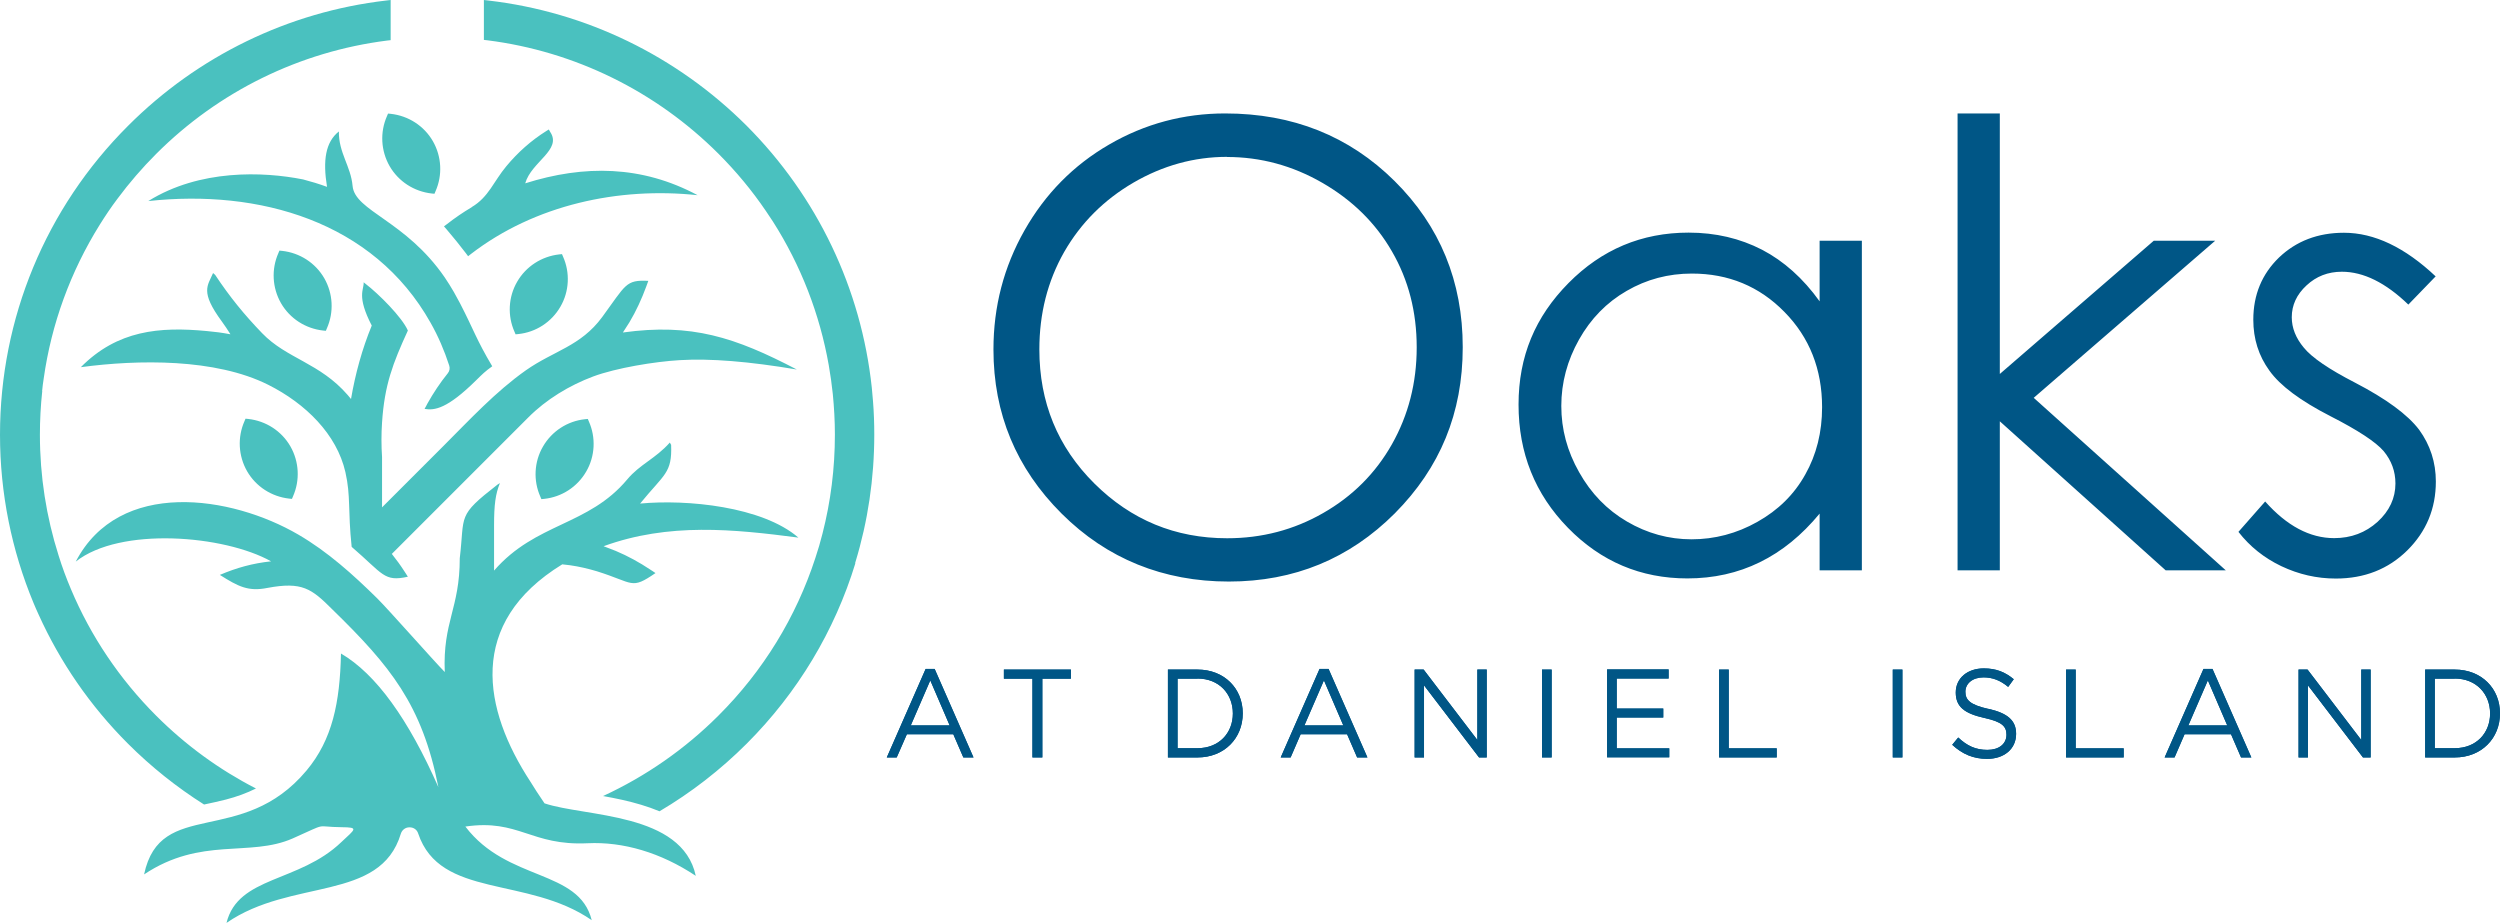 <?xml version="1.0" encoding="UTF-8"?>
<svg xmlns="http://www.w3.org/2000/svg" id="Layer_2" width="191.73" height="70.78" viewBox="0 0 191.73 70.78">
  <defs>
    <style>.cls-1{fill:#4ac1bf;fill-rule:evenodd;}.cls-1,.cls-2{stroke-width:0px;}.cls-2{fill:#005686;}</style>
  </defs>
  <g id="ORIGINAL">
    <path class="cls-2" d="M74.67,58.09h-.79l-.77-1.78h-3.56l-.78,1.78h-.76l2.98-6.79h.69l2.98,6.79ZM71.34,52.19l-1.49,3.44h2.98l-1.48-3.44Z"></path>
    <path class="cls-2" d="M79.93,58.09h-.75v-6.04h-2.19v-.7h5.14v.7h-2.19v6.04Z"></path>
    <path class="cls-2" d="M74.67,58.09h-.79l-.77-1.78h-3.56l-.78,1.78h-.76l2.98-6.79h.69l2.98,6.79ZM71.34,52.19l-1.49,3.44h2.98l-1.48-3.44Z"></path>
    <path class="cls-2" d="M79.93,58.09h-.75v-6.04h-2.19v-.7h5.14v.7h-2.19v6.04Z"></path>
    <path class="cls-2" d="M91.84,58.09h-2.27v-6.74h2.27c2.05,0,3.47,1.45,3.47,3.36s-1.42,3.38-3.47,3.38ZM91.84,52.05h-1.53v5.33h1.53c1.65,0,2.71-1.16,2.71-2.66s-1.05-2.68-2.71-2.68Z"></path>
    <path class="cls-2" d="M104.87,58.09h-.79l-.77-1.78h-3.56l-.77,1.78h-.76l2.98-6.79h.69l2.98,6.79ZM101.53,52.19l-1.49,3.44h2.98l-1.48-3.44Z"></path>
    <path class="cls-2" d="M113.3,51.35h.72v6.74h-.59l-4.22-5.53v5.53h-.72v-6.74h.69l4.12,5.4v-5.4Z"></path>
    <path class="cls-2" d="M119,51.35v6.74h-.74v-6.74h.74Z"></path>
    <path class="cls-2" d="M127.98,52.04h-3.99v2.3h3.57v.69h-3.57v2.36h4.03v.69h-4.77v-6.74h4.72v.69Z"></path>
    <path class="cls-2" d="M131.84,51.35h.74v6.04h3.68v.7h-4.42v-6.74Z"></path>
    <path class="cls-2" d="M145.9,51.35v6.74h-.74v-6.74h.74Z"></path>
    <path class="cls-2" d="M152.49,54.36c1.46.33,2.13.88,2.13,1.92,0,1.17-.93,1.92-2.23,1.92-1.04,0-1.89-.36-2.67-1.08l.46-.56c.68.64,1.34.95,2.24.95s1.46-.47,1.46-1.16c0-.64-.33-.99-1.7-1.29-1.5-.34-2.19-.84-2.19-1.95s.91-1.85,2.15-1.85c.95,0,1.63.28,2.3.83l-.43.59c-.61-.51-1.21-.73-1.89-.73-.85,0-1.39.48-1.39,1.1s.34,1,1.77,1.32Z"></path>
    <path class="cls-2" d="M158.45,51.35h.74v6.04h3.68v.7h-4.42v-6.74Z"></path>
    <path class="cls-2" d="M172.66,58.09h-.79l-.77-1.78h-3.56l-.77,1.78h-.76l2.98-6.79h.69l2.98,6.79ZM169.32,52.19l-1.49,3.44h2.98l-1.48-3.44Z"></path>
    <path class="cls-2" d="M181.09,51.35h.72v6.74h-.59l-4.22-5.53v5.53h-.72v-6.74h.69l4.12,5.4v-5.4Z"></path>
    <path class="cls-2" d="M188.26,58.09h-2.27v-6.74h2.27c2.05,0,3.47,1.45,3.47,3.36s-1.42,3.38-3.47,3.38ZM188.26,52.05h-1.53v5.33h1.53c1.65,0,2.71-1.16,2.71-2.66s-1.06-2.68-2.71-2.68Z"></path>
    <path class="cls-2" d="M91.84,58.09h-2.27v-6.74h2.27c2.05,0,3.47,1.45,3.47,3.36s-1.42,3.38-3.47,3.38ZM91.84,52.05h-1.53v5.33h1.53c1.65,0,2.71-1.16,2.71-2.66s-1.05-2.68-2.71-2.68Z"></path>
    <path class="cls-2" d="M104.87,58.09h-.79l-.77-1.78h-3.56l-.77,1.78h-.76l2.98-6.79h.69l2.98,6.79ZM101.53,52.19l-1.49,3.44h2.98l-1.48-3.44Z"></path>
    <path class="cls-2" d="M113.3,51.35h.72v6.74h-.59l-4.22-5.53v5.53h-.72v-6.74h.69l4.12,5.4v-5.4Z"></path>
    <path class="cls-2" d="M119,51.35v6.74h-.74v-6.74h.74Z"></path>
    <path class="cls-2" d="M127.98,52.04h-3.99v2.3h3.57v.69h-3.57v2.36h4.03v.69h-4.77v-6.74h4.72v.69Z"></path>
    <path class="cls-2" d="M131.84,51.35h.74v6.04h3.68v.7h-4.42v-6.74Z"></path>
    <path class="cls-2" d="M145.9,51.35v6.74h-.74v-6.74h.74Z"></path>
    <path class="cls-2" d="M152.49,54.36c1.46.33,2.13.88,2.13,1.92,0,1.17-.93,1.92-2.23,1.92-1.04,0-1.89-.36-2.67-1.08l.46-.56c.68.64,1.34.95,2.24.95s1.46-.47,1.46-1.16c0-.64-.33-.99-1.7-1.29-1.5-.34-2.19-.84-2.19-1.95s.91-1.85,2.15-1.85c.95,0,1.63.28,2.3.83l-.43.59c-.61-.51-1.21-.73-1.89-.73-.85,0-1.39.48-1.39,1.1s.34,1,1.77,1.32Z"></path>
    <path class="cls-2" d="M158.45,51.35h.74v6.04h3.68v.7h-4.42v-6.74Z"></path>
    <path class="cls-2" d="M172.66,58.09h-.79l-.77-1.78h-3.56l-.77,1.78h-.76l2.98-6.79h.69l2.98,6.79ZM169.32,52.19l-1.49,3.44h2.98l-1.48-3.44Z"></path>
    <path class="cls-2" d="M181.09,51.35h.72v6.74h-.59l-4.22-5.53v5.53h-.72v-6.74h.69l4.12,5.4v-5.4Z"></path>
    <path class="cls-2" d="M188.26,58.09h-2.27v-6.74h2.27c2.05,0,3.47,1.45,3.47,3.36s-1.42,3.38-3.47,3.38ZM188.26,52.05h-1.53v5.33h1.53c1.65,0,2.71-1.16,2.71-2.66s-1.06-2.68-2.71-2.68Z"></path>
    <path class="cls-2" d="M93.96,8.7c5.17,0,9.51,1.73,12.99,5.18,3.48,3.45,5.23,7.7,5.23,12.75s-1.74,9.25-5.21,12.74c-3.48,3.48-7.72,5.23-12.73,5.23s-9.34-1.74-12.82-5.21c-3.48-3.47-5.23-7.66-5.23-12.59,0-3.29.79-6.32,2.38-9.13,1.59-2.8,3.75-5,6.5-6.59,2.74-1.59,5.71-2.38,8.89-2.38h0ZM94.11,12.03c-2.52,0-4.92.66-7.19,1.98-2.26,1.32-4.03,3.09-5.31,5.32-1.27,2.24-1.9,4.72-1.9,7.47,0,4.05,1.4,7.48,4.22,10.28,2.82,2.8,6.21,4.2,10.18,4.2,2.66,0,5.11-.64,7.36-1.93,2.26-1.29,4.02-3.05,5.28-5.28,1.26-2.23,1.9-4.71,1.9-7.43s-.63-5.17-1.9-7.36c-1.26-2.19-3.05-3.94-5.34-5.26-2.29-1.32-4.73-1.98-7.31-1.98h0ZM142.79,18.46v25.28h-3.24v-4.35c-1.37,1.66-2.89,2.9-4.59,3.73-1.69.83-3.55,1.24-5.55,1.24-3.57,0-6.63-1.29-9.16-3.88-2.53-2.59-3.79-5.74-3.79-9.45s1.28-6.74,3.83-9.32c2.55-2.58,5.62-3.87,9.21-3.87,2.07,0,3.94.44,5.63,1.31,1.67.87,3.15,2.19,4.42,3.96v-4.65h3.24ZM129.76,20.98c-1.81,0-3.48.44-5.01,1.33-1.53.88-2.75,2.13-3.65,3.73-.9,1.6-1.36,3.3-1.36,5.09s.45,3.47,1.37,5.09c.91,1.62,2.13,2.88,3.67,3.78,1.54.9,3.19,1.36,4.95,1.36s3.46-.44,5.05-1.34c1.6-.9,2.82-2.1,3.67-3.63.86-1.52,1.29-3.25,1.29-5.16,0-2.91-.96-5.35-2.89-7.31-1.92-1.96-4.29-2.94-7.09-2.94h0ZM150.13,8.7h3.24v19.98l11.81-10.22h4.71l-13.92,12.05,14.73,13.23h-4.61l-12.72-11.43v11.43h-3.24V8.7h0ZM186.79,21.2l-2.09,2.16c-1.74-1.68-3.44-2.52-5.1-2.52-1.06,0-1.96.35-2.71,1.05-.75.69-1.13,1.51-1.13,2.44,0,.82.31,1.6.93,2.34.62.76,1.93,1.65,3.91,2.67,2.41,1.25,4.05,2.46,4.93,3.62.85,1.17,1.28,2.5,1.28,3.97,0,2.08-.73,3.83-2.19,5.28-1.46,1.44-3.29,2.16-5.48,2.16-1.46,0-2.85-.32-4.18-.95-1.32-.63-2.42-1.51-3.29-2.63l2.05-2.33c1.66,1.87,3.43,2.81,5.29,2.81,1.3,0,2.41-.42,3.33-1.25.91-.83,1.37-1.82,1.37-2.94,0-.93-.3-1.75-.9-2.48-.61-.71-1.98-1.61-4.1-2.69-2.28-1.17-3.84-2.33-4.66-3.48-.83-1.14-1.24-2.44-1.24-3.91,0-1.91.66-3.5,1.97-4.77,1.32-1.26,2.98-1.9,4.98-1.9,2.33,0,4.68,1.12,7.05,3.36"></path>
    <path class="cls-1" d="M31.38,63.45s.03,0,.04,0c.3,0,.56.18.65.47,1.68,5.02,8.38,3.24,13.31,6.65-.98-3.94-6.46-2.93-9.69-7.18,4.1-.6,5.02,1.49,9.38,1.28,2.71-.13,5.6.71,8.29,2.5-1.04-4.88-8.48-4.51-11.6-5.56-.36-.53-.89-1.33-1.08-1.66-3.62-5.53-4.92-12.15,2.44-16.67l.6.07c.7.1,1.38.26,2.05.46,2.88.9,2.6,1.44,4.5.14l-.19-.13-.2-.13c-.84-.56-1.73-1.05-2.66-1.44l-.93-.36c5-1.82,9.96-1.31,14.94-.66-2.77-2.39-8.56-2.95-12.14-2.61,1.87-2.29,2.46-2.33,2.38-4.5l-.1-.18c-1.09,1.23-2.3,1.67-3.26,2.82-2.99,3.58-7.01,3.31-10.22,7v-3.45c0-1.61.11-2.43.45-3.26l-.18.11c-3.15,2.45-2.5,2.3-2.9,5.65,0,3.87-1.31,4.86-1.15,8.73-.82-.83-4.33-4.81-5.18-5.65-1.85-1.82-3.8-3.58-6.05-4.89-5.14-3-13.74-4.32-17.07,2.07,3.41-2.7,11.39-2.03,14.98-.02-1.41.15-2.64.49-3.93,1.04,1.42.9,2.19,1.29,3.64,1,2.67-.5,3.39.05,4.98,1.64,4.46,4.35,6.89,7.31,8.14,13.64-2.29-5.2-4.78-8.68-7.47-10.25-.08,3.76-.66,6.6-2.64,8.97-4.96,5.93-11.21,2.06-12.46,7.97,4.38-2.92,8.09-1.3,11.4-2.76,2.84-1.26,1.58-.88,3.75-.86,1.35.01,1.04.14-.02,1.14-3.26,3.13-7.92,2.59-8.81,6.2,4.99-3.45,11.79-1.59,13.37-6.84.09-.29.35-.49.65-.49h0ZM3.23,29.99c.03-.32.07-.64.12-.95.59-4.2,2.06-8.21,4.29-11.79.43-.69.88-1.36,1.37-2.01.9-1.21,1.89-2.36,2.97-3.44,4.78-4.78,10.99-7.84,17.71-8.69l.27-.03V0l-.34.04c-7.5.87-14.46,4.26-19.8,9.61C3.51,15.95,0,24.42,0,33.34c0,4.48.89,8.86,2.57,12.9.13.3.25.6.39.89,1.65,3.65,3.95,7,6.85,9.9,1.78,1.78,3.74,3.34,5.84,4.67.56-.12,1.13-.24,1.67-.38.85-.22,1.61-.5,2.31-.85-2.81-1.44-5.39-3.32-7.65-5.58-2.82-2.82-5.03-6.12-6.54-9.71-.36-.85-.68-1.71-.95-2.59-.94-2.96-1.43-6.07-1.43-9.25,0-1.13.06-2.24.18-3.35h0ZM65.58,43.2s.02-.05.02-.08c.96-3.14,1.45-6.43,1.45-9.79,0-.87-.03-1.73-.1-2.59-.03-.34-.06-.67-.09-1.01-.81-7.58-4.17-14.65-9.62-20.11C51.9,4.3,44.95.91,37.45.04l-.34-.04v3.06l.27.03c6.71.85,12.92,3.91,17.71,8.69,1.36,1.36,2.58,2.83,3.64,4.39.19.28.38.56.56.84,2.13,3.35,3.58,7.08,4.27,11,.13.73.23,1.47.31,2.21.1,1.03.16,2.06.16,3.11,0,2.59-.32,5.13-.95,7.59-.16.63-.34,1.26-.55,1.88-1.47,4.51-3.99,8.65-7.43,12.08-2.58,2.58-5.58,4.66-8.85,6.17.49.09.97.18,1.46.29.98.22,1.96.5,2.87.88,2.42-1.43,4.67-3.17,6.69-5.19,3.91-3.91,6.75-8.66,8.33-13.83h0ZM39.75,25.62c1.35-.14,2.55-.92,3.23-2.1.68-1.17.75-2.61.2-3.84l-.08-.19-.21.02c-1.35.15-2.55.92-3.23,2.1-.68,1.17-.75,2.61-.2,3.84l.08.19.21-.02h0ZM41.64,34.25c-.68,1.17-.75,2.61-.2,3.84l.08.19.21-.02c1.35-.14,2.55-.92,3.23-2.1.68-1.17.75-2.61.2-3.84l-.08-.19-.21.02c-1.35.14-2.55.92-3.23,2.1h0ZM22.27,34.23c-.68-1.18-1.88-1.95-3.23-2.1l-.21-.02-.08.19c-.55,1.24-.47,2.67.2,3.84.68,1.18,1.88,1.95,3.23,2.1l.21.02.08-.19c.55-1.24.47-2.67-.2-3.84h0ZM24.87,21.34c-.68-1.18-1.88-1.95-3.23-2.1l-.21-.02-.08.19c-.55,1.24-.47,2.67.2,3.84.68,1.18,1.88,1.95,3.23,2.1l.21.02.08-.19c.55-1.24.47-2.67-.2-3.84h0ZM33.4,14.67c.55-1.24.47-2.67-.2-3.84-.68-1.18-1.88-1.95-3.23-2.1l-.21-.02-.08.19c-.55,1.24-.47,2.67.2,3.84.68,1.18,1.88,1.95,3.23,2.1l.21.02.08-.19h0ZM36.18,15.89c-.66.39-1.29.82-1.89,1.29l-.24.18.2.23c.51.6,1.01,1.21,1.48,1.83l.17.23.23-.18c4.89-3.76,11.32-5.15,17.37-4.5-4.27-2.29-8.69-2.34-13.22-.91.47-1.66,2.85-2.57,1.91-3.95l-.1-.18-.18.11c-1.17.73-2.2,1.65-3.08,2.71-.97,1.16-1.35,2.36-2.65,3.13h0ZM11.38,15.42c8.44-.92,17.25,1.52,21.64,9.33.59,1.04,1.06,2.14,1.43,3.28.07.21.03.43-.11.6-.59.73-1.1,1.5-1.56,2.32l-.11.21-.11.2c.77.13,1.74-.01,3.94-2.18.5-.49.68-.68,1.25-1.09-1.23-2.07-1.41-2.78-2.47-4.83l-.47-.86c-.22-.38-.45-.75-.7-1.12-3-4.37-6.9-5.09-7.07-7.02-.13-1.5-1.08-2.56-1.05-4.18-1.03.82-1.24,2.22-.91,4.25-.6-.22-1.22-.41-1.84-.57-3.07-.61-7.92-.79-11.85,1.65h0ZM30.03,42.5l10.48-10.48c1.38-1.39,3.17-2.47,4.99-3.15,1.75-.65,4.72-1.14,6.64-1.25,2.32-.14,5.31.1,8.97.72-4.75-2.48-8.08-3.57-13.34-2.84l.5-.78c.52-.87.94-1.79,1.29-2.74l.08-.22.08-.22c-1.75-.09-1.71.29-3.54,2.78-1.65,2.24-3.7,2.57-5.85,4.08-2.31,1.63-4.3,3.78-6.3,5.78l-4.73,4.73v-3.85h0c-.06-.89-.06-1.78,0-2.66.19-2.88.82-4.52,1.98-7.05-.44-1.02-2.26-2.83-3.23-3.57l-.16-.13c.03.59-.56,1.03.62,3.32-.74,1.8-1.26,3.7-1.59,5.63l-.25-.3c-2.15-2.48-4.69-2.79-6.57-4.75-1.37-1.42-2.48-2.78-3.6-4.47l-.16-.14c-.41.98-1.02,1.41.67,3.71.23.32.45.64.66.98h-.04c-.58-.11-1.17-.19-1.76-.24-3.64-.35-6.87-.06-9.67,2.77,4.4-.59,10.32-.68,14.37,1.35,2.87,1.44,5.26,3.8,5.92,6.7.42,1.86.18,2.88.48,5.73,2.43,2.09,2.47,2.7,4.31,2.29l-.12-.19-.13-.2c-.3-.47-.63-.92-.98-1.36"></path>
  </g>
</svg>
